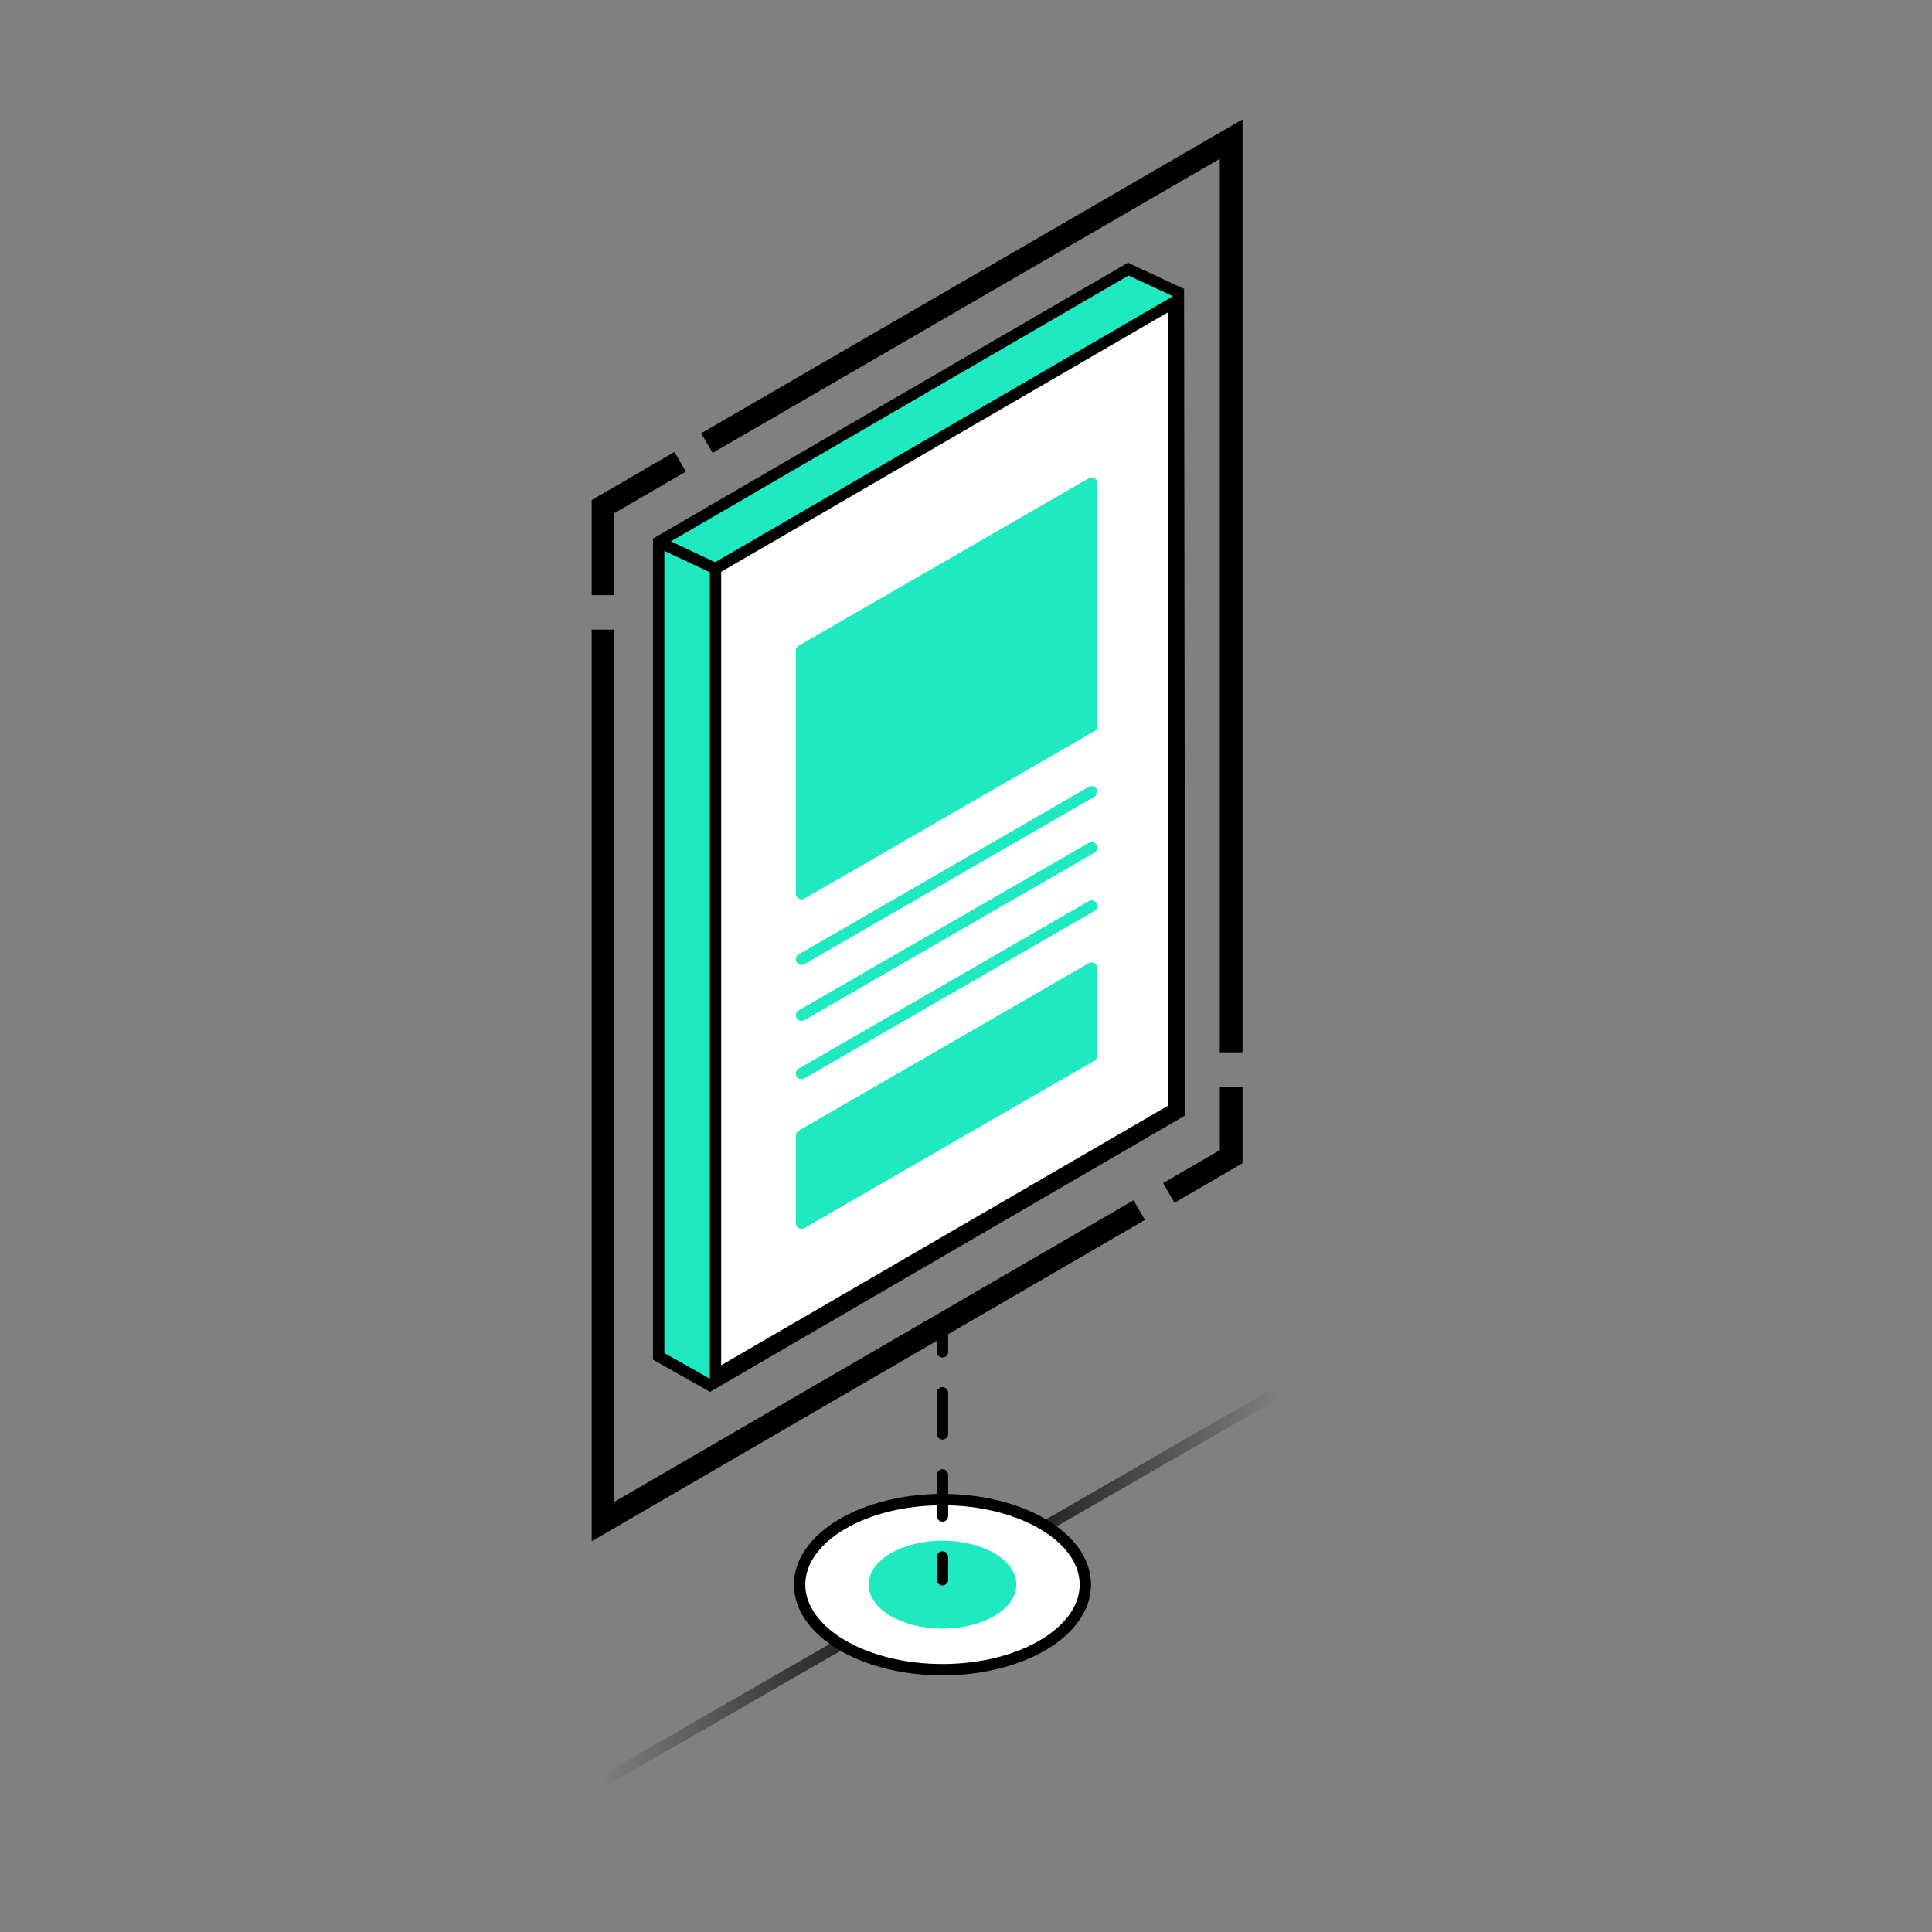 <svg id="Layer_1" data-name="Layer 1" xmlns="http://www.w3.org/2000/svg" xmlns:xlink="http://www.w3.org/1999/xlink" viewBox="0 0 170.079 170.079"><rect x="0" y="0" width="170.079" height="170.079" fill="#808080" stroke="none"/><defs><linearGradient id="linear-gradient" x1="52.838" y1="139.373" x2="113.813" y2="139.373" gradientUnits="userSpaceOnUse"><stop offset="0.003" stop-opacity="0"/><stop offset="0.499"/><stop offset="0.98" stop-opacity="0"/></linearGradient></defs><line x1="53.088" y1="156.791" x2="113.563" y2="121.955" style="fill:none;stroke-miterlimit:10;stroke:url(#linear-gradient)"/><ellipse cx="82.97" cy="139.499" rx="12.577" ry="7.488" style="fill:#fff;stroke:#000;stroke-miterlimit:10"/><ellipse cx="82.97" cy="139.499" rx="6.503" ry="3.872" style="fill:#1ee9c1"/><polygon points="103.828 97.91 62.5 121.955 57.984 119.401 57.984 47.703 99.323 23.692 103.738 25.751 103.828 97.91" style="fill:#1ee9c1;stroke:#000;stroke-miterlimit:10"/><polygon points="62.988 50.05 103.327 26.62 103.327 97.623 62.988 121.053 62.988 50.05" style="fill:#fff"/><path d="M102.828,27.488V97.335l-39.34,22.85V50.338l39.34-22.85m1-1.737L62.488,49.763v72.159l41.34-24.012V25.751Z"/><polyline points="100.291 106.527 53.088 133.943 53.088 55.426" style="fill:none;stroke:#000;stroke-miterlimit:10;stroke-width:2px"/><polyline points="108.382 95.653 108.382 101.825 102.893 105.016" style="fill:none;stroke:#000;stroke-miterlimit:10;stroke-width:2px"/><polyline points="62.231 39.007 108.382 12.246 108.382 92.643" style="fill:none;stroke:#000;stroke-miterlimit:10;stroke-width:2px"/><polyline points="53.088 52.387 53.088 44.596 59.877 40.654" style="fill:none;stroke:#000;stroke-miterlimit:10;stroke-width:2px"/><polygon points="96.094 63.935 70.563 78.675 70.563 57.277 96.094 42.537 96.094 63.935" style="fill:#1ee9c1;stroke:#1ee9c1;stroke-linecap:round;stroke-linejoin:round"/><polygon points="96.094 92.94 70.563 107.68 70.563 99.965 96.094 85.225 96.094 92.94" style="fill:#1ee9c1;stroke:#1ee9c1;stroke-linecap:round;stroke-linejoin:round"/><line x1="70.563" y1="84.444" x2="96.094" y2="69.704" style="fill:none;stroke:#1ee9c1;stroke-linecap:round;stroke-linejoin:round"/><line x1="70.563" y1="89.373" x2="96.094" y2="74.633" style="fill:none;stroke:#1ee9c1;stroke-linecap:round;stroke-linejoin:round"/><line x1="70.563" y1="94.502" x2="96.094" y2="79.762" style="fill:none;stroke:#1ee9c1;stroke-linecap:round;stroke-linejoin:round"/><line x1="57.984" y1="47.703" x2="63.084" y2="50.109" style="fill:#1ee9c1;stroke:#000;stroke-miterlimit:10"/><line x1="82.97" y1="117.003" x2="82.97" y2="139.066" style="fill:#fff"/><line x1="82.97" y1="117.003" x2="82.97" y2="119.003" style="fill:none;stroke:#000;stroke-linecap:round;stroke-linejoin:round"/><line x1="82.97" y1="122.615" x2="82.97" y2="135.26" style="fill:none;stroke:#000;stroke-linecap:round;stroke-linejoin:round;stroke-dasharray:3.613,3.613"/><line x1="82.97" y1="137.066" x2="82.97" y2="139.066" style="fill:none;stroke:#000;stroke-linecap:round;stroke-linejoin:round"/></svg>